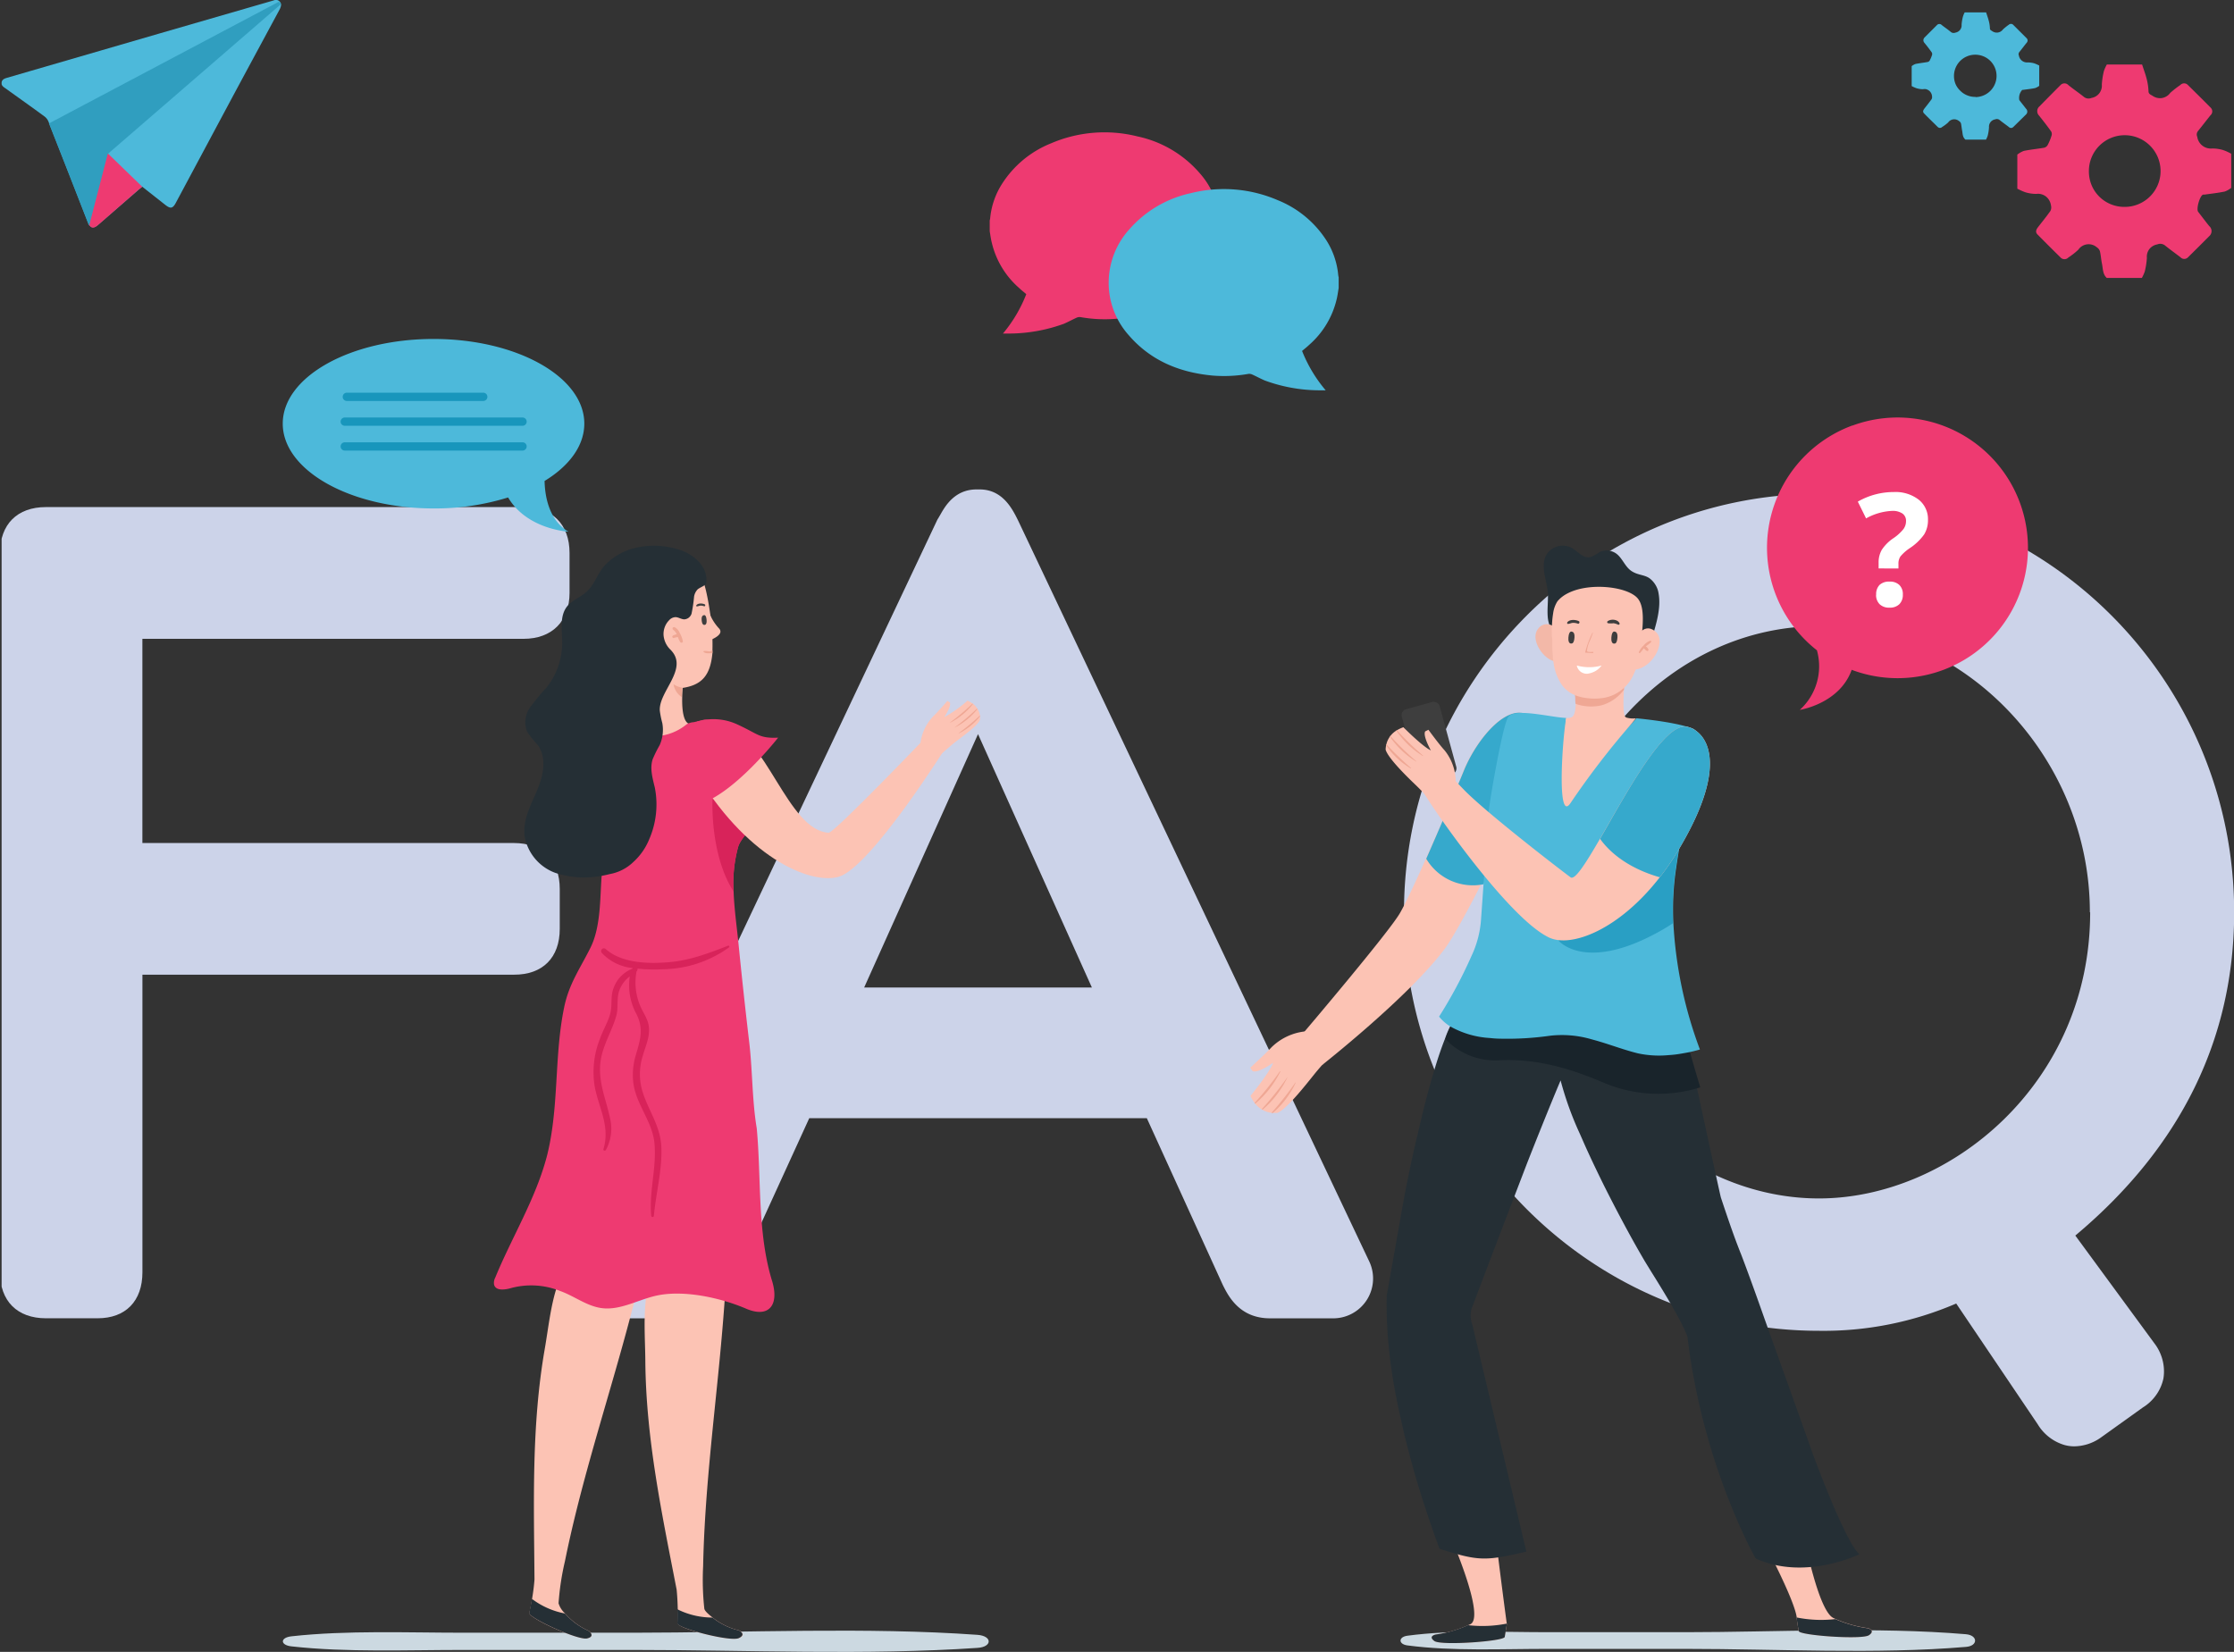 <svg xmlns="http://www.w3.org/2000/svg" xmlns:xlink="http://www.w3.org/1999/xlink" viewBox="0 0 540.35 399.62"><rect x="0" y="0" width="540.35" height="399.62" fill="#333333" stroke="none"/><defs><clipPath id="a" transform="translate(0.39 0)"><rect width="540" height="400" style="fill:none"/></clipPath></defs><title>19333426 [Converted] 1</title><g style="clip-path:url(#a)"><path d="M135,224.71v-9.65c0-6.95-4.16-11.12-11.11-11.12H34.05v-49.4h92.21c6.86,0,11.11-4.25,11.11-11.12v-9.63c0-6.95-4.17-11.12-11.11-11.12H10.72c-6.94,0-11.11,4.17-11.11,11.12v174c0,6.95,4.17,11.12,11.11,11.12h12.5c6.79,0,10.84-4.17,10.84-11.12v-72h89.85C130.86,235.83,135,231.67,135,224.71Z" transform="translate(0.39 0)" style="fill:#ccd3e9"/><path d="M245.85,125.89c-1.38-2.78-3.72-7.49-9.3-7.49h-.74c-5.23,0-7.55,4-8.66,5.94-.18.31-.36.63-.58,1l-.21.33L141.67,304.79l-.08.15a10.14,10.14,0,0,0,.49,9.73,9.52,9.52,0,0,0,8.17,4.25h15c7.65,0,10.33-5.41,11.63-8l18.47-40.41H277l18.31,40.2.1.21c1.3,2.59,4,8,11.37,8h15.05A9.64,9.64,0,0,0,330.72,305Zm17.86,113H208.63l27.54-61.29Z" transform="translate(0.39 0)" style="fill:#ccd3e9"/><path d="M501.58,298.9C527.06,277.55,540,251.27,540,220.7c0-55.84-45-101.23-100.39-101.23S339.2,164.91,339.2,220.7s45,101.24,100.37,101.24a81.07,81.07,0,0,0,33.2-6.6l19.73,29.24a11.28,11.28,0,0,0,6.5,5,8.92,8.92,0,0,0,2.35.31,11.37,11.37,0,0,0,6.3-2.05l10.29-7.37a10.86,10.86,0,0,0,3.19-3,10.75,10.75,0,0,0,1.76-4,10.89,10.89,0,0,0-.23-4.51,11.18,11.18,0,0,0-2-4.05Zm3.59-78.2c0,41.41-33.92,69.22-65.6,69.22-34.93,0-65.58-32.34-65.58-69.22a72,72,0,0,1,19.18-48.1c12.53-13.62,29.06-21.13,46.36-21.13,35.51.23,65.57,31.93,65.57,69.23Z" transform="translate(0.39 0)" style="fill:#ccd3e9"/><path d="M475.1,395.34c-21.75-1.83-45.62-.5-67.65-.49h-33.4c-11.21,0-23.12-.6-34,.85-2.24.29-2.25,2.06,0,2.35,10.91,1.44,22.82.83,34,.84h33.4c22.07,0,45.87,1.36,67.65-.48C478.08,398.2,478.08,395.6,475.1,395.34Z" transform="translate(0.39 0)" style="fill:#ccd9e1"/><path d="M346.57,397c1.65,1.14,16.82.06,17-1s.36-2.14.49-3a.89.89,0,0,0,0-.23c-1.28-9.42-3-23.53-3-23.53s-7.23-.94-10.27,3.28c0,0,8.1,18.63,4.47,20.4l-.52.23a29,29,0,0,1-7.85,2.26S344.92,395.82,346.57,397Z" transform="translate(0.39 0)" style="fill:#fcc3b4"/><path d="M451.67,395.58c-1.64,1.14-16.82.06-17-1s-.36-2.15-.47-3.06v-.23c-.6-4.4-7.7-17.71-7.7-17.71s6.53-5.6,9.57-1.38c0,0,3.35,17.48,7,19.22l.5.23a29,29,0,0,0,7.9,2.23S453.33,394.43,451.67,395.58Z" transform="translate(0.39 0)" style="fill:#fcc3b4"/><path d="M449.35,376s-13.22,6.5-25.1,1c0,0-.31-.55-.85-1.59-.2-.37-.41-.8-.67-1.28-1.15-2.34-2.88-6-4.77-10.8-.18-.43-.35-.86-.51-1.28-1.52-3.91-3.11-8.49-4.58-13.6-.12-.41-.23-.84-.36-1.29-1.28-4.49-2.43-9.42-3.38-14.67-.09-.48-.18-1-.25-1.44-.43-2.46-.8-5-1.09-7.53,0,0-.33-1.52-3.35-6.85l-.72-1.28c-1.11-1.88-2.49-4.18-4.25-7-.63-1-1.28-2.08-2-3.24l-.86-1.48c-2.81-4.85-6-10.83-9-16.81l-.69-1.4c-1.58-3.24-3.09-6.41-4.44-9.5l-.7-1.59a79,79,0,0,1-4.7-13s-2.71,6.33-7.94,19.6c-.27.69-10.76,28.06-13.47,35.32a5.07,5.07,0,0,0-.33,1.58,4.66,4.66,0,0,0,.08,1.44,4.31,4.31,0,0,0,.29,1.05l13.09,55c-9.81,2.26-11.39,2.4-21-.69,0,0-.15-.38-.41-1.1-.15-.44-.36-1-.6-1.63-1-2.87-2.74-7.82-4.55-13.92l-.46-1.58c-1-3.58-2.09-7.52-3-11.65-.14-.6-.28-1.28-.41-1.84a144,144,0,0,1-2.57-14.45c0-.35-.09-.71-.11-1.07a103.2,103.2,0,0,1-.67-14s3.94-22.12,4-22.57c1-5.33,2.19-11.1,3.53-16.66.16-.69.33-1.4.49-2.08,1-4.38,2.14-8.64,3.27-12.46.14-.5.29-1,.43-1.46.77-2.56,1.58-4.89,2.38-6.92a22.61,22.61,0,0,1,3.85-7c2.56-2.72,8.66-3.64,15.82-3.44l2,.09a106.63,106.63,0,0,1,21.5,3.67l1.28.37c6,1.75,10.82,3.84,13,5.92a4,4,0,0,1,1.19,1.69c.07.3,7.88,36.47,8.09,37.12,1.51,4.55,2.94,8.73,4.18,11.93.15.39.29.77.44,1.12a1,1,0,0,0,.13.33c1.28,3.3,3.38,9.05,5.8,15.93.13.38,11.46,32,11.55,32.37,1.78,4.74,3.53,9.16,5.13,12.95l.31.71C445.86,370.68,447.93,374.76,449.35,376Z" transform="translate(0.39 0)" style="fill:#252f35"/><path d="M410.86,263.05a33.8,33.8,0,0,1-23.52-1.2c-7.39-3.12-15.64-5.85-25.25-5.34a16.64,16.64,0,0,1-7-1.17,16.46,16.46,0,0,1-5.88-4,22.61,22.61,0,0,1,3.85-7c2.56-2.72,8.66-3.64,15.82-3.44l2,.09a107.33,107.33,0,0,1,21.5,3.67l1.29.37c6,1.76,10.82,3.85,13,5.92a4.05,4.05,0,0,1,1.18,1.7C407.9,252.92,409.08,257.11,410.86,263.05Z" transform="translate(0.39 0)" style="fill:#19242b"/><path d="M372.54,179.59c-.25,3.85-6.42,17.81-12.59,30.17-4.47,9-8.91,17.17-11,19.91-8.66,11.54-29.59,28-29.59,28s-5.57-2.56-4.41-7.89c0,0,20.4-24,23.23-28.82,1.51-2.56,4.69-9.43,7.88-16.75,2.93-6.63,5.85-13.58,7.57-17.81,3.17-7.78,11.32-17.74,16.75-12.53a7.48,7.48,0,0,1,1.68,2.64A7.56,7.56,0,0,1,372.54,179.59Z" transform="translate(0.39 0)" style="fill:#fcc3b4"/><path d="M321.29,255.61s-1.86,1.87-3.92,4.44-6.53,8.25-8.76,9.16a5.72,5.72,0,0,1-1.17,0h-.31a5.84,5.84,0,0,1-2.15-.73l-.19-.1a6.11,6.11,0,0,1-1.6-1.4,1,1,0,0,1-.12-.17,7.67,7.67,0,0,1-1-1.71s4.68-5.68,5.48-8c0,0-3.69,2.66-5,2l-.53-.81s3.63-3.32,5.13-4.93a13.68,13.68,0,0,1,9.26-3.92S321.93,251.84,321.29,255.61Z" transform="translate(0.39 0)" style="fill:#fcc3b4"/><path d="M303.19,267l-.13-.17a72.1,72.1,0,0,0,6.14-7.69s.13,0,.1.07A23.76,23.76,0,0,1,303.19,267Z" transform="translate(0.39 0)" style="fill:#efa794"/><path d="M305,268.43l-.2-.1a75.61,75.61,0,0,0,6.15-7.69H311A23.56,23.56,0,0,1,305,268.43Z" transform="translate(0.39 0)" style="fill:#efa794"/><path d="M307.44,269.25h-.31a79.88,79.88,0,0,0,5.78-7.33c0-.07.13,0,.1,0A21.4,21.4,0,0,1,307.44,269.25Z" transform="translate(0.39 0)" style="fill:#efa794"/><path d="M372.54,179.59c-.25,3.85-8,22-14.12,34.33a13.11,13.11,0,0,1-13.84-6.18c2.92-6.63,7.4-17.12,9.12-21.35,3.17-7.78,11.32-17.74,16.75-12.53a7.52,7.52,0,0,1,1.66,2.64A7.39,7.39,0,0,1,372.54,179.59Z" transform="translate(0.39 0)" style="fill:#36a9cc"/><path d="M346,169.83l-6.32,1.75a1.48,1.48,0,0,0-1,1.84l4,14.59a1.49,1.49,0,0,0,1.84,1.05l6.32-1.75a1.51,1.51,0,0,0,1-1.85l-4-14.58A1.51,1.51,0,0,0,346,169.83Z" transform="translate(0.39 0)" style="fill:#3e3e3e"/><path d="M410.78,253.89s-.94.29-2.45.62c-.7.14-1.54.29-2.44.44s-1.75.24-2.71.3a24.19,24.19,0,0,1-7.4-.43c-3-.73-6.11-1.9-9.28-2.85-.63-.19-1.29-.37-1.91-.54a25.49,25.49,0,0,0-10-.88,73.69,73.69,0,0,1-12.24.72,22.8,22.8,0,0,1-2.36-.16,22.06,22.06,0,0,1-9.51-2.75,10.47,10.47,0,0,1-2.79-2.43,111.59,111.59,0,0,0,7.84-14.67,24.57,24.57,0,0,0,2.31-8.86l1.84-26.06c.13-1.85,3.13-19.72,4.63-22.71a2,2,0,0,1,1.17-.88c2.9-.95,9.79.83,12.95.93a.81.81,0,0,1-.07.4v.3c-.46,3.7.93,7.9-.43,12.26-1.79,5.78,11-6.13,15.84-11.12.31-.31.55-.58.8-.81l.63-.69.2-.26c10.83,1.08,13.76,2.56,13.8,2.56,1.5,1,1.83,2.57,1.6,4.8-.32,3.06-1.81,7.39-3,13.49-.92,4.52-2,9.9-2.9,16.26a68.05,68.05,0,0,0-.54,12.44A102.38,102.38,0,0,0,410.78,253.89Z" transform="translate(0.39 0)" style="fill:#4db9da"/><path d="M379.52,194.21a197.85,197.85,0,0,1,14.27-18.62c.26-.3,1.46-1.74,1.52-1.82a5.83,5.83,0,0,1-2.2-.15,1,1,0,0,1-.3-.14.73.73,0,0,1-.2-.26c-.47-1.09-.34-4.6-.15-7.24,0-1,.15-1.87.18-2.45v-.14a5.8,5.8,0,0,1,0-.59,2.09,2.09,0,0,0,0-.5,1.55,1.55,0,0,0-.07-.43c-.53-2-3.55-1.53-6.5-.5a36.59,36.59,0,0,0-3.85,1.66c-.65.31-1.19.59-1.54.77l-.52.28a3.65,3.65,0,0,0,.15.88c.12.74.27,1.89.36,3.11a6.62,6.62,0,0,0,.08,1.28c0,1.92-.14,3.72-1,4.17a3,3,0,0,1-1.36.18,1,1,0,0,1-.06.4v.29C377.46,179.66,376.18,199.36,379.52,194.21Z" transform="translate(0.39 0)" style="fill:#fcc3b4"/><path d="M380.12,165a3.54,3.54,0,0,0,.15.87c.12.75.27,1.9.36,3.12a6.67,6.67,0,0,0,.08,1.28,11.24,11.24,0,0,0,5.75.46,7.14,7.14,0,0,0,1.35-.38,10.22,10.22,0,0,0,4.6-3.5c0-1,.14-1.87.18-2.45v-.14a5.81,5.81,0,0,1,0-.59,2.09,2.09,0,0,0,0-.5,1.62,1.62,0,0,0-.07-.44c-.53-2-3.54-1.52-6.5-.5a36.49,36.49,0,0,0-3.85,1.67c-.65.31-1.19.59-1.54.77Z" transform="translate(0.39 0)" style="fill:#efa794"/><path d="M380.54,150.65c-.6-.31-1.72-.38-2.14.23a.17.17,0,0,0,0,.1.29.29,0,0,0,0,.09l.07.07a.15.15,0,0,0,.09,0c.3,0,.56-.16.87-.19a2.26,2.26,0,0,1,.92.16C380.62,151.2,380.8,150.78,380.54,150.65Z" transform="translate(0.39 0)" style="fill:#3b2645"/><path d="M389.31,151.37c-.34-.83-1.82-.92-2.45-.4a.24.24,0,0,0-.06.11.24.24,0,0,0,0,.12.21.21,0,0,0,.06.1.23.23,0,0,0,.1.07,5.43,5.43,0,0,0,1.14,0,3.56,3.56,0,0,1,.91.28h.12a.24.24,0,0,0,.11-.06.21.21,0,0,0,.06-.1A.25.25,0,0,0,389.31,151.37Z" transform="translate(0.39 0)" style="fill:#3b2645"/><path d="M375.43,153.15a7.5,7.5,0,0,1-1.45-3.83c-.19-2.07.17-4.15,0-6.22-.32-2.92-1.77-6.12-.4-8.76a4.63,4.63,0,0,1,6.09-1.85c1.53.83,2.81,2.61,4.52,2.3a8.67,8.67,0,0,0,2.25-1.19,4.07,4.07,0,0,1,2.14-.41,4,4,0,0,1,2,.76c1.45,1.09,2.06,3.09,3.57,4.14s3.06.9,4.36,1.75a5.5,5.5,0,0,1,1.51,1.64,5.42,5.42,0,0,1,.76,2.1c.64,3.5-.58,7.47-1.62,10.79-.18.51-.34,2.6-1.1,2.63-.28,0-.38-.28-.48-.29h-.93c-4.81-.29-9.59-.63-14.38-1.1-2.15-.2-4.1.35-5.81-1.16A8.8,8.8,0,0,1,375.43,153.15Z" transform="translate(0.39 0)" style="fill:#252f35"/><path d="M375.88,152.11a2.81,2.81,0,0,0-.93-.82,2.59,2.59,0,0,0-2.38,0,2.72,2.72,0,0,0-.93.82c-2.11,2.64,1.47,7.68,4.24,7.89A64.91,64.91,0,0,0,375.88,152.11Z" transform="translate(0.39 0)" style="fill:#f3b8a8"/><path d="M375.06,154.74c0,1.3,0,2.6.14,3.9v.46c0,.34.19,1.28.2,1.41a12.53,12.53,0,0,0,2,5.2,7.36,7.36,0,0,0,3.63,2.63,10.81,10.81,0,0,0,2.58.56,13.76,13.76,0,0,0,4.15-.12,9.49,9.49,0,0,0,4.22-2,9.69,9.69,0,0,0,2.81-3.74c.15-.32.26-.57.38-.86a21.55,21.55,0,0,0,.77-2.48c.1-.48.21-1,.31-1.5,0-.3.09-.59.12-.91a1.3,1.3,0,0,0,0-.37c.13-1.18.25-2.31.37-3.4.38-3.77.44-7-1-8.75-2.43-2.91-11.94-4-17.18-1.11a8.07,8.07,0,0,0-1.66,1.18l-.29.3a2.57,2.57,0,0,0-.34.4,7.17,7.17,0,0,0-1,2.88c-.07.43-.13.9-.18,1.37s-.09,1.3-.13,2,0,1.25,0,1.89v.23A6.88,6.88,0,0,1,375.06,154.74Z" transform="translate(0.39 0)" style="fill:#fcc3b4"/><path d="M395,155s1.94-4.79,5-2.25-1.16,9.76-5.86,9.23C394.14,162,393.5,156.63,395,155Z" transform="translate(0.39 0)" style="fill:#fcc3b4"/><path d="M398.76,155a3.56,3.56,0,0,0-1.58,1.14,4.78,4.78,0,0,0-1.17,1.62c-.07.18.17.3.3.18.34-.34.6-.75.93-1.12a2.15,2.15,0,0,0,.75.66c.24.09.43-.23.31-.45a1.81,1.81,0,0,0-.63-.66,9.54,9.54,0,0,0,1.27-1,.23.23,0,0,0,.06-.12.3.3,0,0,0,0-.13.28.28,0,0,0-.1-.09Z" transform="translate(0.39 0)" style="fill:#efa794"/><path d="M379.83,155.65s-1,.37-.86-1.43.86-1.4.86-1.4.72,0,.61,1.42S379.83,155.65,379.83,155.65Z" transform="translate(0.39 0)" style="fill:#3e3e3e"/><path d="M390.23,155.67s-1,.38-.87-1.44.87-1.41.87-1.41.71,0,.6,1.43S390.23,155.67,390.23,155.67Z" transform="translate(0.39 0)" style="fill:#3e3e3e"/><path d="M384.89,157.7c-.38,0-1.25.14-1.44-.19a7.38,7.38,0,0,1,.56-2.18,18,18,0,0,0,.88-2.27.05.05,0,0,0,0,0l-.05,0-.05,0a.05.05,0,0,0,0,0,22.65,22.65,0,0,0-1.74,4.66.17.17,0,0,0,0,.07.21.21,0,0,0,0,.06.1.1,0,0,0,.06.05l.08,0c.56,0,1.11.08,1.66.08C385,158,385.08,157.73,384.89,157.7Z" transform="translate(0.39 0)" style="fill:#efa794"/><path d="M381,161a11.31,11.31,0,0,0,6,0,5,5,0,0,1-1.46,1.32,5.44,5.44,0,0,1-1.94.66A2.45,2.45,0,0,1,381,161Z" transform="translate(0.39 0)" style="fill:#fff"/><path d="M381.5,150.27c-.79-.39-2.26-.49-2.82.31a.28.28,0,0,0,0,.13.27.27,0,0,0,0,.12.2.2,0,0,0,.09.09.24.24,0,0,0,.12,0c.38,0,.74-.21,1.12-.24a3.2,3.2,0,0,1,1.23.19C381.59,151,381.8,150.44,381.5,150.27Z" transform="translate(0.39 0)" style="fill:#3e3e3e"/><path d="M391.34,150.79c-.42-1-2.16-1.11-2.92-.47a.27.27,0,0,0-.06.12.33.33,0,0,0,0,.14.24.24,0,0,0,.07.12.19.19,0,0,0,.12.07,5,5,0,0,0,1.34,0,3.92,3.92,0,0,1,1.1.35C391.18,151.2,391.42,151,391.34,150.79Z" transform="translate(0.39 0)" style="fill:#3e3e3e"/><path d="M345.72,193.85a50.76,50.76,0,0,0-3.59-3.85c-2.1-2-6.77-6.55-7.37-8.64a5.78,5.78,0,0,1,.1-1,.77.77,0,0,1,.07-.27,5.06,5.06,0,0,1,.84-1.86.91.91,0,0,1,.11-.16,5.31,5.31,0,0,1,1.39-1.28l.16-.09a7.59,7.59,0,0,1,1.63-.77s4.62,4.68,6.64,5.6c0,0-2-3.51-1.37-4.6l.78-.39s2.57,3.53,3.93,5a12.2,12.2,0,0,1,2.64,8.59S349,194.76,345.72,193.85Z" transform="translate(0.39 0)" style="fill:#fcc3b4"/><path d="M337.33,176.72l.15-.09a65.75,65.75,0,0,0,6.33,6.16s0,.11-.07.08A21,21,0,0,1,337.33,176.72Z" transform="translate(0.39 0)" style="fill:#efa794"/><path d="M335.77,178.17l.11-.15a66.82,66.82,0,0,0,6.32,6.16v.08A21.12,21.12,0,0,1,335.77,178.17Z" transform="translate(0.39 0)" style="fill:#efa794"/><path d="M334.86,180.3a.9.9,0,0,1,.07-.27,71.32,71.32,0,0,0,6,5.79l-.06.09A19.07,19.07,0,0,1,334.86,180.3Z" transform="translate(0.39 0)" style="fill:#efa794"/><path d="M410.7,181.14c-.32,3.07-1.81,7.4-3,13.5-.92,4.51-2,9.9-2.9,16.25a68.2,68.2,0,0,0-.54,12.45,47.87,47.87,0,0,1-4.32,2.56c-17.22,9.17-23.37,1.64-23.37,1.64l12-12.48,15-26.25Z" transform="translate(0.39 0)" style="fill:#299fc4"/><path d="M405.59,205.62a60.74,60.74,0,0,1-4.52,6.61c-9.85,12.68-21.35,17.09-26.74,14.59-8.67-4.07-23.89-25.27-28-31.4-1.43-2.14-2.27-3.47-2.27-3.47s2.8-4.73,7.44-3.21c0,0,.82.89,2.18,2.29,5.2,5.38,22.62,18.84,25.81,21.2,1.05.79,3.71-3.45,7.11-9.3C393,191.87,402,175,407.49,175.79,411.28,176.35,419.08,183.08,405.59,205.62Z" transform="translate(0.39 0)" style="fill:#fcc3b4"/><path d="M405.59,205.62a60.74,60.74,0,0,1-4.52,6.61c-8.23-2.38-12.43-6.49-14.44-9.3C393,191.87,402,175,407.49,175.79,411.28,176.35,419.08,183.08,405.59,205.62Z" transform="translate(0.39 0)" style="fill:#36a9cc"/><path d="M346.57,397c1.65,1.14,16.82.06,17-1s.36-2.14.49-3v-.23a30.06,30.06,0,0,1-9.37.38,28.89,28.89,0,0,1-7.84,2.26S344.92,395.82,346.57,397Z" transform="translate(0.39 0)" style="fill:#252f35"/><path d="M451.67,395.58c-1.64,1.14-16.82.06-17-1s-.37-2.15-.48-3.06v-.23a30,30,0,0,0,9.35.39,29.34,29.34,0,0,0,7.9,2.23S453.33,394.43,451.67,395.58Z" transform="translate(0.39 0)" style="fill:#252f35"/><path d="M131.33,116.35c6-3.65,9.61-8.54,9.61-13.87,0-11.31-16.33-20.48-36.47-20.48S68,91.17,68,102.48,84.34,123,104.51,123a59.52,59.52,0,0,0,18-2.66c4.56,7.76,14.59,8.28,14.59,8.28C132.17,125.71,131.4,119.58,131.33,116.35Z" transform="translate(0.39 0)" style="fill:#4db9da"/><path d="M447.68,102.92a31.52,31.52,0,0,0-8.6,54.4,14.25,14.25,0,0,1-4.14,14.41s9.61-1.47,12.55-9.69a31.53,31.53,0,1,0,.19-59.09Z" transform="translate(0.39 0)" style="fill:#ee3a71"/><path d="M454,137.51v-1.38a6.12,6.12,0,0,1,.75-3.09,10,10,0,0,1,2.77-2.8A11,11,0,0,0,460,128a3.22,3.22,0,0,0,.63-1.94,2.11,2.11,0,0,0-.88-1.84,4.22,4.22,0,0,0-2.47-.63,14.15,14.15,0,0,0-6.31,1.82l-2-4.06a17.44,17.44,0,0,1,8.72-2.32,9.18,9.18,0,0,1,6,1.84,6,6,0,0,1,2.25,4.89,6.57,6.57,0,0,1-.92,3.52,13.14,13.14,0,0,1-3.5,3.34,10.57,10.57,0,0,0-2.25,2,3.11,3.11,0,0,0-.47,1.79v1.12Zm-.59,6.34a3.14,3.14,0,0,1,.83-2.36,3.35,3.35,0,0,1,2.41-.79,3.23,3.23,0,0,1,2.36.81,3.07,3.07,0,0,1,.85,2.34,3.14,3.14,0,0,1-.85,2.32,3.23,3.23,0,0,1-2.36.83,3.27,3.27,0,0,1-2.39-.82A3.09,3.09,0,0,1,453.39,143.85Z" transform="translate(0.39 0)" style="fill:#fff"/><path d="M236,395.49c-26.7-1.91-56-.53-83.1-.51h-41c-13.76,0-28.41-.62-41.8.87-2.76.31-2.76,2.12,0,2.43,13.43,1.5,28,.86,41.8.87h41c27.1,0,56.36,1.34,83.1-.5C239.67,398.44,239.67,395.74,236,395.49Z" transform="translate(0.39 0)" style="fill:#ccd9e1"/><path d="M178.32,394.41a16.1,16.1,0,0,1-6.35-3.1c-1-.8-1.87-1.55-2-2.13a64.19,64.19,0,0,1-.29-10.28c.68-33.85,8.4-67.3,5.16-101.25-.74-7.62-1.83-15.41-5.38-22.21a5,5,0,0,0-1.45-1.92,4.7,4.7,0,0,0-1.79-.61,4.6,4.6,0,0,0-1.88.15,15.26,15.26,0,0,0-10.1,8.52,30.26,30.26,0,0,0-2.52,13.33,60.67,60.67,0,0,0,3.08,18.89,44.4,44.4,0,0,1,2.69,9.39c.36,3.67-.94,6.53-1.49,10-.81,5.11-.34,10.89-.3,16.11.16,18.79,4,36.87,7.57,55.24.11,1.08.23,2.69.27,4.74v3.44c0,1.27,12.82,4.52,14.85,3.58S178.32,394.41,178.32,394.41Z" transform="translate(0.39 0)" style="fill:#fcc3b4"/><path d="M163.45,392.71c0,1.18,12.82,4.52,14.85,3.58s0-1.88,0-1.88a16.08,16.08,0,0,1-6.36-3.1,19,19,0,0,1-8.49-2C163.49,390.28,163.49,391.43,163.45,392.71Z" transform="translate(0.39 0)" style="fill:#252f35"/><path d="M142,394.52a16.09,16.09,0,0,1-5.7-4.19,5.56,5.56,0,0,1-1.59-2.47,64.12,64.12,0,0,1,1.55-10.2c6.72-33.18,20.34-64.7,23.23-98.68.66-7.64,1-15.49-1.34-22.82A5.52,5.52,0,0,0,157,254a4.68,4.68,0,0,0-1.65-.91,4.55,4.55,0,0,0-1.87-.19,15.25,15.25,0,0,0-11.37,6.64,30.23,30.23,0,0,0-4.86,12.66,61.08,61.08,0,0,0-.37,19.13,43.31,43.31,0,0,1,.9,9.77c-.29,3.68-2.09,6.25-3.25,9.57-1.72,4.88-2.28,10.64-3.17,15.73-3.22,18.56-2.61,37-2.47,55.7-.08,1.08-.24,2.69-.59,4.72-.16,1-.38,2.13-.65,3.36s11.81,6.72,14,6.19S142,394.52,142,394.52Z" transform="translate(0.39 0)" style="fill:#fcc3b4"/><path d="M127.61,390.17c-.24,1.17,11.81,6.71,14,6.19s.37-1.84.37-1.84a16.09,16.09,0,0,1-5.7-4.19,19.1,19.1,0,0,1-8-3.53C128.09,387.8,127.88,388.94,127.61,390.17Z" transform="translate(0.39 0)" style="fill:#252f35"/><path d="M176.35,205.4c-1,3.19.94,20.13.94,20.13s-17.73,6.15-29.39-1.24c0,0-2.88-21.91-6.24-30.58l.41-15.09s7.13-1.34,9.4-4a1.24,1.24,0,0,0,.19-.21c1.17-1.64,1.12-6.54.88-10.27-.17-2.59-.42-4.62-.42-4.62s12.42,4.4,12.6,6.63v.24c0,.41-.09,1.25-.1,2.29-.07,2.6.17,6.32,1.95,6.5A6.82,6.82,0,0,0,168,175c2.44-.16,4.84-.16,4.84-.16s5,12.26,8.77,17.13S177.3,202.19,176.35,205.4Z" transform="translate(0.39 0)" style="fill:#fcc3b4"/><path d="M186.35,309.85c-3.59-11.65-2.57-24.8-3.7-36.88-1.17-7-1-14.27-1.88-21.33q-1.35-11.47-2.5-23c-.4-4.16-1.06-8.59-1.22-13a33.14,33.14,0,0,1,1.11-10.81c.73-2.44,4.46-5.14,4.56-8.43a5.08,5.08,0,0,0-1.21-3.33A45.63,45.63,0,0,1,175.9,183a23.54,23.54,0,0,0-2.31-5c-.86-1.14-1-3.32-2.55-3.81a3.14,3.14,0,0,0-1.77.09l-1.82.42a3.91,3.91,0,0,0-1.76.52,12.77,12.77,0,0,1-4.5,2.39,13,13,0,0,1-5.08.44,8.28,8.28,0,0,1-4.9-2.68,8.54,8.54,0,0,0-4.26,1.11c-1.51.85-2.69,2.24-4.12,3.09-.75.41-.79.45-.83,1.34,0,.63-.31,11.56-.36,13.87-.08,2.82,2.42,6.95,3,9.85a25.54,25.54,0,0,1,.5,7.14c-.42,5.53-.18,12.38-2.69,17.45s-5.18,8.68-6.37,14.4c-2.18,10.44-1.44,21.25-3.27,31.73-.24,1.4-.53,2.79-.88,4.19-2.69,10.39-8.47,19.64-12.53,29.53a2.69,2.69,0,0,0-.29,1.69c.4,1.6,2.68,1.28,4.31.79a18.75,18.75,0,0,1,11.72.78c3.32,1.17,6.35,3.61,9.93,4.11,4.73.66,9.16-2.24,13.87-3.12,6.51-1.22,15,.67,21,3.21C185.53,319,188.17,315.78,186.35,309.85Z" transform="translate(0.39 0)" style="fill:#ee3a71"/><path d="M224,185.18l5.92-5.06c1.79-1.53,6.13-4.37,6.72-6a3.93,3.93,0,0,0,0-.84.74.74,0,0,0,0-.21,4.41,4.41,0,0,0-.56-1.53l-.08-.13a4.54,4.54,0,0,0-1-1.12l-.12-.08a6.71,6.71,0,0,0-1.25-.71,32.23,32.23,0,0,1-5.63,4s1.82-2.68,1.34-3.58l-.59-.36s-2.29,2.68-3.43,3.74a11.49,11.49,0,0,0-3.08,6.51S221.28,185.72,224,185.18Z" transform="translate(0.39 0)" style="fill:#fcc3b4"/><path d="M234.94,170.31l-.12-.08a51.48,51.48,0,0,1-5.38,4.52v.08A16.93,16.93,0,0,0,234.94,170.31Z" transform="translate(0.39 0)" style="fill:#efa794"/><path d="M236,171.56l-.08-.14a52.93,52.93,0,0,1-5.38,4.54V176A16.76,16.76,0,0,0,236,171.56Z" transform="translate(0.39 0)" style="fill:#efa794"/><path d="M236.64,173.3a.74.74,0,0,0,0-.21,53.54,53.54,0,0,1-5.13,4.25v.08A15.2,15.2,0,0,0,236.64,173.3Z" transform="translate(0.39 0)" style="fill:#efa794"/><path d="M171.93,157.32V158c-.52,5.55-2.69,7.79-7.42,8.45-3.55.48-11.18-.72-13-10.45-.94-4.87-1.2-9-.26-11.61,2-5.47,12.31-11.73,17.8-5.1,1.25,1.52,2.35,8.59,2.68,12.08A47.3,47.3,0,0,1,171.93,157.32Z" transform="translate(0.39 0)" style="fill:#fcc3b4"/><path d="M126.45,201.63c-.23-3.74,1.72-7.2,3.16-10.65s2.27-7.69.09-10.74a25,25,0,0,1-2.62-3.27,6.27,6.27,0,0,1-.35-3.06,6.2,6.2,0,0,1,1.16-2.86,53.59,53.59,0,0,1,4-4.82,17.52,17.52,0,0,0,3.7-10.63c0-3.11-.72-6.63,1.27-9,1.23-1.48,3.21-2.11,4.63-3.43,2-1.82,2.6-4.45,4.43-6.41a14.92,14.92,0,0,1,6.53-4,19.72,19.72,0,0,1,11.68.31c3.29,1.06,6.72,4,6.32,7.77a1.39,1.39,0,0,1-.13.44,1.23,1.23,0,0,1-.35.33c-.49.33-1.14.59-1.6.95a3.35,3.35,0,0,0-.88,1.76,34.66,34.66,0,0,1-.62,4.17,2.07,2.07,0,0,1-.66.93,2,2,0,0,1-1.06.41c-.78,0-1.47-.57-2.24-.53a2.16,2.16,0,0,0-1.45.74,4.62,4.62,0,0,0-1.06,1.66,4.77,4.77,0,0,0-.29,2,5.49,5.49,0,0,0,1.63,3.43c4.65,4.57-2.82,10.07-2.54,14.77a21.68,21.68,0,0,0,.6,3,9.09,9.09,0,0,1-.64,5.37,30.52,30.52,0,0,0-1.7,3.44c-.7,2.21,0,4.59.54,6.84a21.11,21.11,0,0,1-1.34,12.43,15.05,15.05,0,0,1-3.85,5.54,11,11,0,0,1-5.71,2.93,26.23,26.23,0,0,1-6.42.83,22.58,22.58,0,0,1-6.72-1.11,11.55,11.55,0,0,1-7.54-9.42Z" transform="translate(0.39 0)" style="fill:#252f35"/><path d="M170.73,146.79A11.51,11.51,0,0,0,173.5,152c1.81,1.89-3.7,3.41-3.7,3.41S169.86,147.81,170.73,146.79Z" transform="translate(0.39 0)" style="fill:#fcc3b4"/><path d="M169.82,151.15s.82.31.7-1.17-.7-1.14-.7-1.14-.59,0-.5,1.15S169.82,151.15,169.82,151.15Z" transform="translate(0.39 0)" style="fill:#3e3e3e"/><path d="M170.09,146.21c-.58-.28-1.66-.36-2.07.24a.19.19,0,0,0,0,.08.2.2,0,0,0,0,.09.23.23,0,0,0,.07.07.15.15,0,0,0,.09,0c.28,0,.54-.15.82-.17a2.15,2.15,0,0,1,.9.14C170.15,146.75,170.31,146.34,170.09,146.21Z" transform="translate(0.39 0)" style="fill:#3e3e3e"/><path d="M164,153.08a2.7,2.7,0,0,0-1.21-1.35.42.42,0,0,0-.27,0,.36.36,0,0,0-.21.17.36.36,0,0,0,0,.27.39.39,0,0,0,.17.21,2.56,2.56,0,0,1,.81,1.06,3.55,3.55,0,0,0-.9.31.31.31,0,0,0-.14.4.33.33,0,0,0,.16.17.32.32,0,0,0,.22,0,7.51,7.51,0,0,1,.94-.21,6,6,0,0,0,.56,1.2c.17.27.7.21.65-.17A6.81,6.81,0,0,0,164,153.08Z" transform="translate(0.39 0)" style="fill:#efa794"/><path d="M171.93,157.32c0,.22,0,.45,0,.68h-.29c-.59.07-1.56.14-1.94-.41,0,0,0,0,0,0s0,0,0,0a.06.06,0,0,1,0,0l0,0c.48-.24,1.11,0,1.66,0A2.9,2.9,0,0,0,171.93,157.32Z" transform="translate(0.39 0)" style="fill:#efa794"/><path d="M164.63,166.35c0,.4-.09,1.25-.11,2.28a4.54,4.54,0,0,1-2-3.1A5.18,5.18,0,0,0,164.63,166.35Z" transform="translate(0.39 0)" style="fill:#efa794"/><path d="M178.16,204.85a33.33,33.33,0,0,0-1.12,10.8c-5.77-8.94-5.09-22.27-5.09-22.27,3.4-.81,7.37.86,10.75,3C182.62,199.71,178.89,202.4,178.16,204.85Z" transform="translate(0.39 0)" style="fill:#d8235a"/><path d="M167.65,186.42s-3.57-13.8,7-11.28c10.23,2.46,15.48,25.79,25.4,26.31,1.42,0,24.63-24.27,24.63-24.27l3.87,3.37s-18.37,29.33-26.08,31.56C195.29,214.13,179.65,207,167.65,186.42Z" transform="translate(0.39 0)" style="fill:#fcc3b4"/><path d="M168.24,174.55a13.74,13.74,0,0,1,9.71.7c5.16,2.36,5.22,3.41,9.87,3.2,0,0-13.37,17.11-22,16.42C165.77,194.87,162.55,182.62,168.24,174.55Z" transform="translate(0.39 0)" style="fill:#ee3a71"/><path d="M175.71,228.78c-4.71,1.84-9.4,3.61-14.47,4-4.9.41-11.31.23-15.16-3.23a.65.65,0,0,0-.45-.13.65.65,0,0,0-.42.19.66.66,0,0,0-.2.43.72.72,0,0,0,.13.45,11.86,11.86,0,0,0,7.48,3.7v.13a7.92,7.92,0,0,0-4.69,4.95c-.66,1.92-.21,3.92-.7,5.88s-1.75,4-2.49,6.1a21.79,21.79,0,0,0-1.24,11.87c1.07,5.18,3.7,9.4,2.07,14.86a.35.35,0,0,0,0,.22.29.29,0,0,0,.16.15.36.36,0,0,0,.23,0,.32.32,0,0,0,.18-.13,10.75,10.75,0,0,0,.94-8.05c-1.05-4.81-3-8.91-2.12-14,.68-3.78,2.8-7,3.76-10.61.45-1.8.07-3.68.54-5.47a7.33,7.33,0,0,1,2.68-3.89,14.47,14.47,0,0,0,1.64,9.17c1.75,3.56.9,6.13-.14,9.74a16.41,16.41,0,0,0-.66,6.71c.63,5.37,4.63,9.4,5.13,14.77.55,5.89-1.34,11.66-.78,17.57a.45.45,0,0,0,.11.19.38.38,0,0,0,.21.07.37.37,0,0,0,.2-.07.31.31,0,0,0,.11-.19c.5-5.46,2-10.93,1.82-16.43-.14-5.26-3-8.74-4.53-13.56a14.5,14.5,0,0,1,0-8.65c.63-2.26,1.7-4.45,1.53-6.86-.13-1.95-1.22-3.34-2-5.06a14.42,14.42,0,0,1-1-8.62.52.52,0,0,0,.2-.3.56.56,0,0,0,0-.36,39,39,0,0,0,6.3.15,27.89,27.89,0,0,0,15.84-5.27C176.18,229.07,175.94,228.67,175.71,228.78Z" transform="translate(0.39 0)" style="fill:#d8235a"/><path d="M67.33.46A1.37,1.37,0,0,0,66.62,0,1.35,1.35,0,0,0,65.8.1l-27.62,8L1.31,18.82C.71,19,.14,19.2,0,19.91S.38,21,.86,21.32C4,23.58,7.2,25.84,10.33,28.14a3,3,0,0,1,1,1.27q4.79,12.12,9.51,24.28c.59,1.5,1.35,1.7,2.56.63L33,46l1-.84,5.5,4.33c1.36,1.09,1.91,1,2.71-.56L56.48,22.26Q61.91,12.18,67.33,2.13C67.54,1.6,67.8,1,67.33.46Z" transform="translate(0.39 0)" style="fill:#4db9da"/><path d="M21.11,54.31c.56,1,1.26,1,2.3.06L33,46c.31-.28.64-.55,1-.84L25.57,37Z" transform="translate(0.39 0)" style="fill:#ee3a71"/><path d="M25.66,37.26,67.57,1a1,1,0,0,0-.13-.18A1.11,1.11,0,0,0,67,.45L11.45,29.86q4.77,12.07,9.48,24.2a4.48,4.48,0,0,0,.23.49v.07Z" transform="translate(0.39 0)" style="fill:#309ebf"/><path d="M508,63.67c-.2-1-.25-2-.48-2.93a1.88,1.88,0,0,0-.76-.93,3,3,0,0,0-1.1-.6,3,3,0,0,0-2.43.32,2.88,2.88,0,0,0-.91.86,17.16,17.16,0,0,1-2.43,1.91,1.28,1.28,0,0,1-.43.3,1.25,1.25,0,0,1-.51.1,1.24,1.24,0,0,1-.5-.1,1.19,1.19,0,0,1-.43-.3q-2.82-2.77-5.6-5.59c-.55-.57-.32-1.17.13-1.75,1-1.29,2.05-2.57,3-3.92a1.85,1.85,0,0,0,.15-1.29,3.32,3.32,0,0,0-.38-1.19A3.09,3.09,0,0,0,493.41,47a2.93,2.93,0,0,0-1.25-.09,9.26,9.26,0,0,1-2.61-.38,13.24,13.24,0,0,1-2-.89V37.4a5.94,5.94,0,0,1,1.59-.9c1.6-.32,3.25-.48,4.87-.76a1.34,1.34,0,0,0,.85-.6,12.55,12.55,0,0,0,1-2.43,1.37,1.37,0,0,0,0-.57,1.22,1.22,0,0,0-.25-.51c-.89-1.25-1.84-2.45-2.78-3.64a1.64,1.64,0,0,1-.35-.52,1.48,1.48,0,0,1-.11-.62,1.43,1.43,0,0,1,.14-.61,1.58,1.58,0,0,1,.39-.5q2.53-2.58,5.08-5.14a1.43,1.43,0,0,1,.44-.32,1.4,1.4,0,0,1,.53-.11,1.32,1.32,0,0,1,.53.11,1.43,1.43,0,0,1,.44.32c1.23,1,2.52,1.86,3.75,2.85a1.79,1.79,0,0,0,1.82.24,3,3,0,0,0,1.89-1.13,3,3,0,0,0,.61-2.12,18.77,18.77,0,0,1,.5-3.25,9.11,9.11,0,0,1,.72-1.59h8.52c.38,1.2.84,2.39,1.14,3.61a14.31,14.31,0,0,1,.41,2.83c0,.66.44.83.91,1.09a3.18,3.18,0,0,0,1.1.52,2.91,2.91,0,0,0,1.21.07,3.08,3.08,0,0,0,1.14-.42,3,3,0,0,0,.89-.82,24.69,24.69,0,0,1,2.44-1.91,1.25,1.25,0,0,1,.42-.3,1.24,1.24,0,0,1,1,0,1.25,1.25,0,0,1,.42.3c1.85,1.82,3.69,3.64,5.52,5.49a1.25,1.25,0,0,1-.07,1.84c-1,1.25-2,2.55-3,3.79a1.38,1.38,0,0,0-.3.69,1.32,1.32,0,0,0,.12.73,3.28,3.28,0,0,0,1.24,2.13,3.35,3.35,0,0,0,2.37.68,9.18,9.18,0,0,1,2.6.37,11.89,11.89,0,0,1,2,.9v8.26a5.6,5.6,0,0,1-1.58.89c-1.61.33-3.25.51-4.88.74h-.35c-.8.28-1.71,3.48-1.18,4.17.89,1.15,1.76,2.32,2.67,3.44a1.59,1.59,0,0,1,.41.55,1.57,1.57,0,0,1,0,1.34,1.59,1.59,0,0,1-.41.55c-1.7,1.71-3.4,3.41-5.12,5.1a1.28,1.28,0,0,1-.92.41,1.3,1.3,0,0,1-.51-.11,1.21,1.21,0,0,1-.41-.3c-1.25-.95-2.52-1.87-3.74-2.85a1.83,1.83,0,0,0-.88-.38,1.85,1.85,0,0,0-1,.13,3.08,3.08,0,0,0-1.9,1.13,3,3,0,0,0-.6,2.12,18.63,18.63,0,0,1-.5,3.25,9.3,9.3,0,0,1-.72,1.61h-8.48C508.15,66.3,508.28,64.92,508,63.67Zm5.54-13.62a8.67,8.67,0,1,0-8.68-8.58,8.75,8.75,0,0,0,.65,3.31,8.57,8.57,0,0,0,1.88,2.8,8.46,8.46,0,0,0,2.83,1.85A8.55,8.55,0,0,0,513.57,50.05Z" transform="translate(0.39 0)" style="fill:#ee3a71"/><path d="M474.2,31.59c-.12-.58-.15-1.17-.28-1.75a1.13,1.13,0,0,0-.46-.55,1.78,1.78,0,0,0-.65-.35,1.69,1.69,0,0,0-.74-.07,2,2,0,0,0-.71.25,1.75,1.75,0,0,0-.54.51,10,10,0,0,1-1.44,1.08,1,1,0,0,1-.25.17.8.8,0,0,1-.3.06.72.72,0,0,1-.29-.06.85.85,0,0,1-.25-.17c-1.08-1.08-2.23-2.17-3.33-3.31-.32-.35-.19-.71.08-1.09.6-.77,1.22-1.54,1.79-2.33a1.2,1.2,0,0,0,.08-.77,1.69,1.69,0,0,0-.23-.72,1.79,1.79,0,0,0-.49-.57,2,2,0,0,0-.69-.34,1.93,1.93,0,0,0-.76,0,5.49,5.49,0,0,1-1.55-.23,7.44,7.44,0,0,1-1.19-.53V16a3.12,3.12,0,0,1,.94-.53c1-.2,1.95-.3,2.9-.47a.81.81,0,0,0,.29-.12.8.8,0,0,0,.22-.23,7.55,7.55,0,0,0,.6-1.44.88.88,0,0,0-.17-.64c-.53-.73-1.08-1.46-1.66-2.16a1,1,0,0,1-.21-.31.9.9,0,0,1-.08-.36,1,1,0,0,1,.29-.68l3-3a.83.83,0,0,1,.26-.19.85.85,0,0,1,.31-.06.87.87,0,0,1,.32.06.83.83,0,0,1,.26.19c.73.57,1.5,1.08,2.22,1.69a1.13,1.13,0,0,0,.53.22,1.2,1.2,0,0,0,.56-.08,1.81,1.81,0,0,0,1.12-.66,1.75,1.75,0,0,0,.37-1.25A10.82,10.82,0,0,1,474.4,4a5.38,5.38,0,0,1,.42-1H480c.23.71.5,1.43.68,2.17a7.92,7.92,0,0,1,.24,1.68c0,.4.26.48.54.67a1.91,1.91,0,0,0,1.39.35,1.86,1.86,0,0,0,.68-.25,1.94,1.94,0,0,0,.54-.49A11.94,11.94,0,0,1,485.47,6a.67.67,0,0,1,.25-.16.72.72,0,0,1,.29-.06.8.8,0,0,1,.3.06.63.63,0,0,1,.24.16l3.26,3.25a.77.77,0,0,1,0,1.09c-.6.74-1.17,1.51-1.77,2.25a.8.8,0,0,0-.18.41.75.75,0,0,0,.07.44,2,2,0,0,0,2.17,1.66,6.17,6.17,0,0,1,1.55.22,10.67,10.67,0,0,1,1.2.53v4.92a3.89,3.89,0,0,1-1,.54c-1,.2-1.94.29-2.91.43h-.19a2.88,2.88,0,0,0-.66,1.15,3,3,0,0,0-.06,1.32c.53.7,1.09,1.39,1.6,2.06a1,1,0,0,1,.24.33.93.93,0,0,1,0,.8,1.08,1.08,0,0,1-.24.32l-3.05,3a.74.74,0,0,1-.25.17.73.73,0,0,1-.29.07.82.82,0,0,1-.3-.07.7.7,0,0,1-.24-.17c-.74-.57-1.5-1.09-2.23-1.69a1,1,0,0,0-.52-.22,1,1,0,0,0-.56.07,1.76,1.76,0,0,0-1.12.66,1.79,1.79,0,0,0-.37,1.24,10.69,10.69,0,0,1-.3,2,5.13,5.13,0,0,1-.43,1H475C474.27,33.14,474.35,32.33,474.2,31.59Zm3.25-8.1a5.22,5.22,0,0,0,2.84-.9,5.12,5.12,0,0,0-1.92-9.26,5.16,5.16,0,0,0-3,.31,5.13,5.13,0,0,0-3.14,4.74,5,5,0,0,0,.4,2A5,5,0,0,0,473.8,22a4.82,4.82,0,0,0,1.69,1.09,5,5,0,0,0,2,.35Z" transform="translate(0.39 0)" style="fill:#4db9da"/><path d="M239,55.94V53.33a3.78,3.78,0,0,0,.1-.46,18.63,18.63,0,0,1,2.82-8.3,25.12,25.12,0,0,1,11.92-9.9A32.75,32.75,0,0,1,274.74,33a27.39,27.39,0,0,1,15.06,8.9,19.28,19.28,0,0,1,4.85,12,19,19,0,0,1-4.86,13.49c-5.32,6.16-12.29,9-20.26,9.73a33,33,0,0,1-8.65-.42,1.81,1.81,0,0,0-.92.18c-1,.46-2,1-3,1.44a39.12,39.12,0,0,1-13.07,2.37H242.2a33.89,33.89,0,0,0,5.64-9.53c-.57-.5-1.15-.93-1.69-1.46a20.88,20.88,0,0,1-6.63-10.91C239.27,57.83,239.16,56.88,239,55.94Z" transform="translate(0.39 0)" style="fill:#ee3a71"/><path d="M323.4,69.67v-2.6a3.94,3.94,0,0,1-.1-.47,18.85,18.85,0,0,0-2.77-8.3,25.12,25.12,0,0,0-11.92-9.9,32.9,32.9,0,0,0-20.9-1.69,27.52,27.52,0,0,0-15.07,8.91,19.25,19.25,0,0,0-4.85,12,19,19,0,0,0,4.86,13.5c5.33,6.16,12.3,9,20.31,9.74a34,34,0,0,0,8.66-.42,1.81,1.81,0,0,1,.92.18c1,.46,2,1,3,1.43a38.63,38.63,0,0,0,13.07,2.37h1.65a34.15,34.15,0,0,1-5.71-9.52c.58-.5,1.15-.93,1.7-1.46a21.05,21.05,0,0,0,6.63-10.91C323.13,71.56,323.24,70.61,323.4,69.67Z" transform="translate(0.39 0)" style="fill:#4db9da"/><path d="M82.5,96a1,1,0,0,1,1-1h33a1,1,0,0,1,0,2h-33A1,1,0,0,1,82.5,96Z" transform="translate(0.39 0)" style="fill:#1896bc;fill-rule:evenodd"/><path d="M82,102a1,1,0,0,1,1-1h43a1,1,0,0,1,0,2H83A1,1,0,0,1,82,102Z" transform="translate(0.39 0)" style="fill:#1896bc;fill-rule:evenodd"/><path d="M82,108a1,1,0,0,1,1-1h43a1,1,0,0,1,0,2H83A1,1,0,0,1,82,108Z" transform="translate(0.39 0)" style="fill:#1896bc;fill-rule:evenodd"/></g></svg>